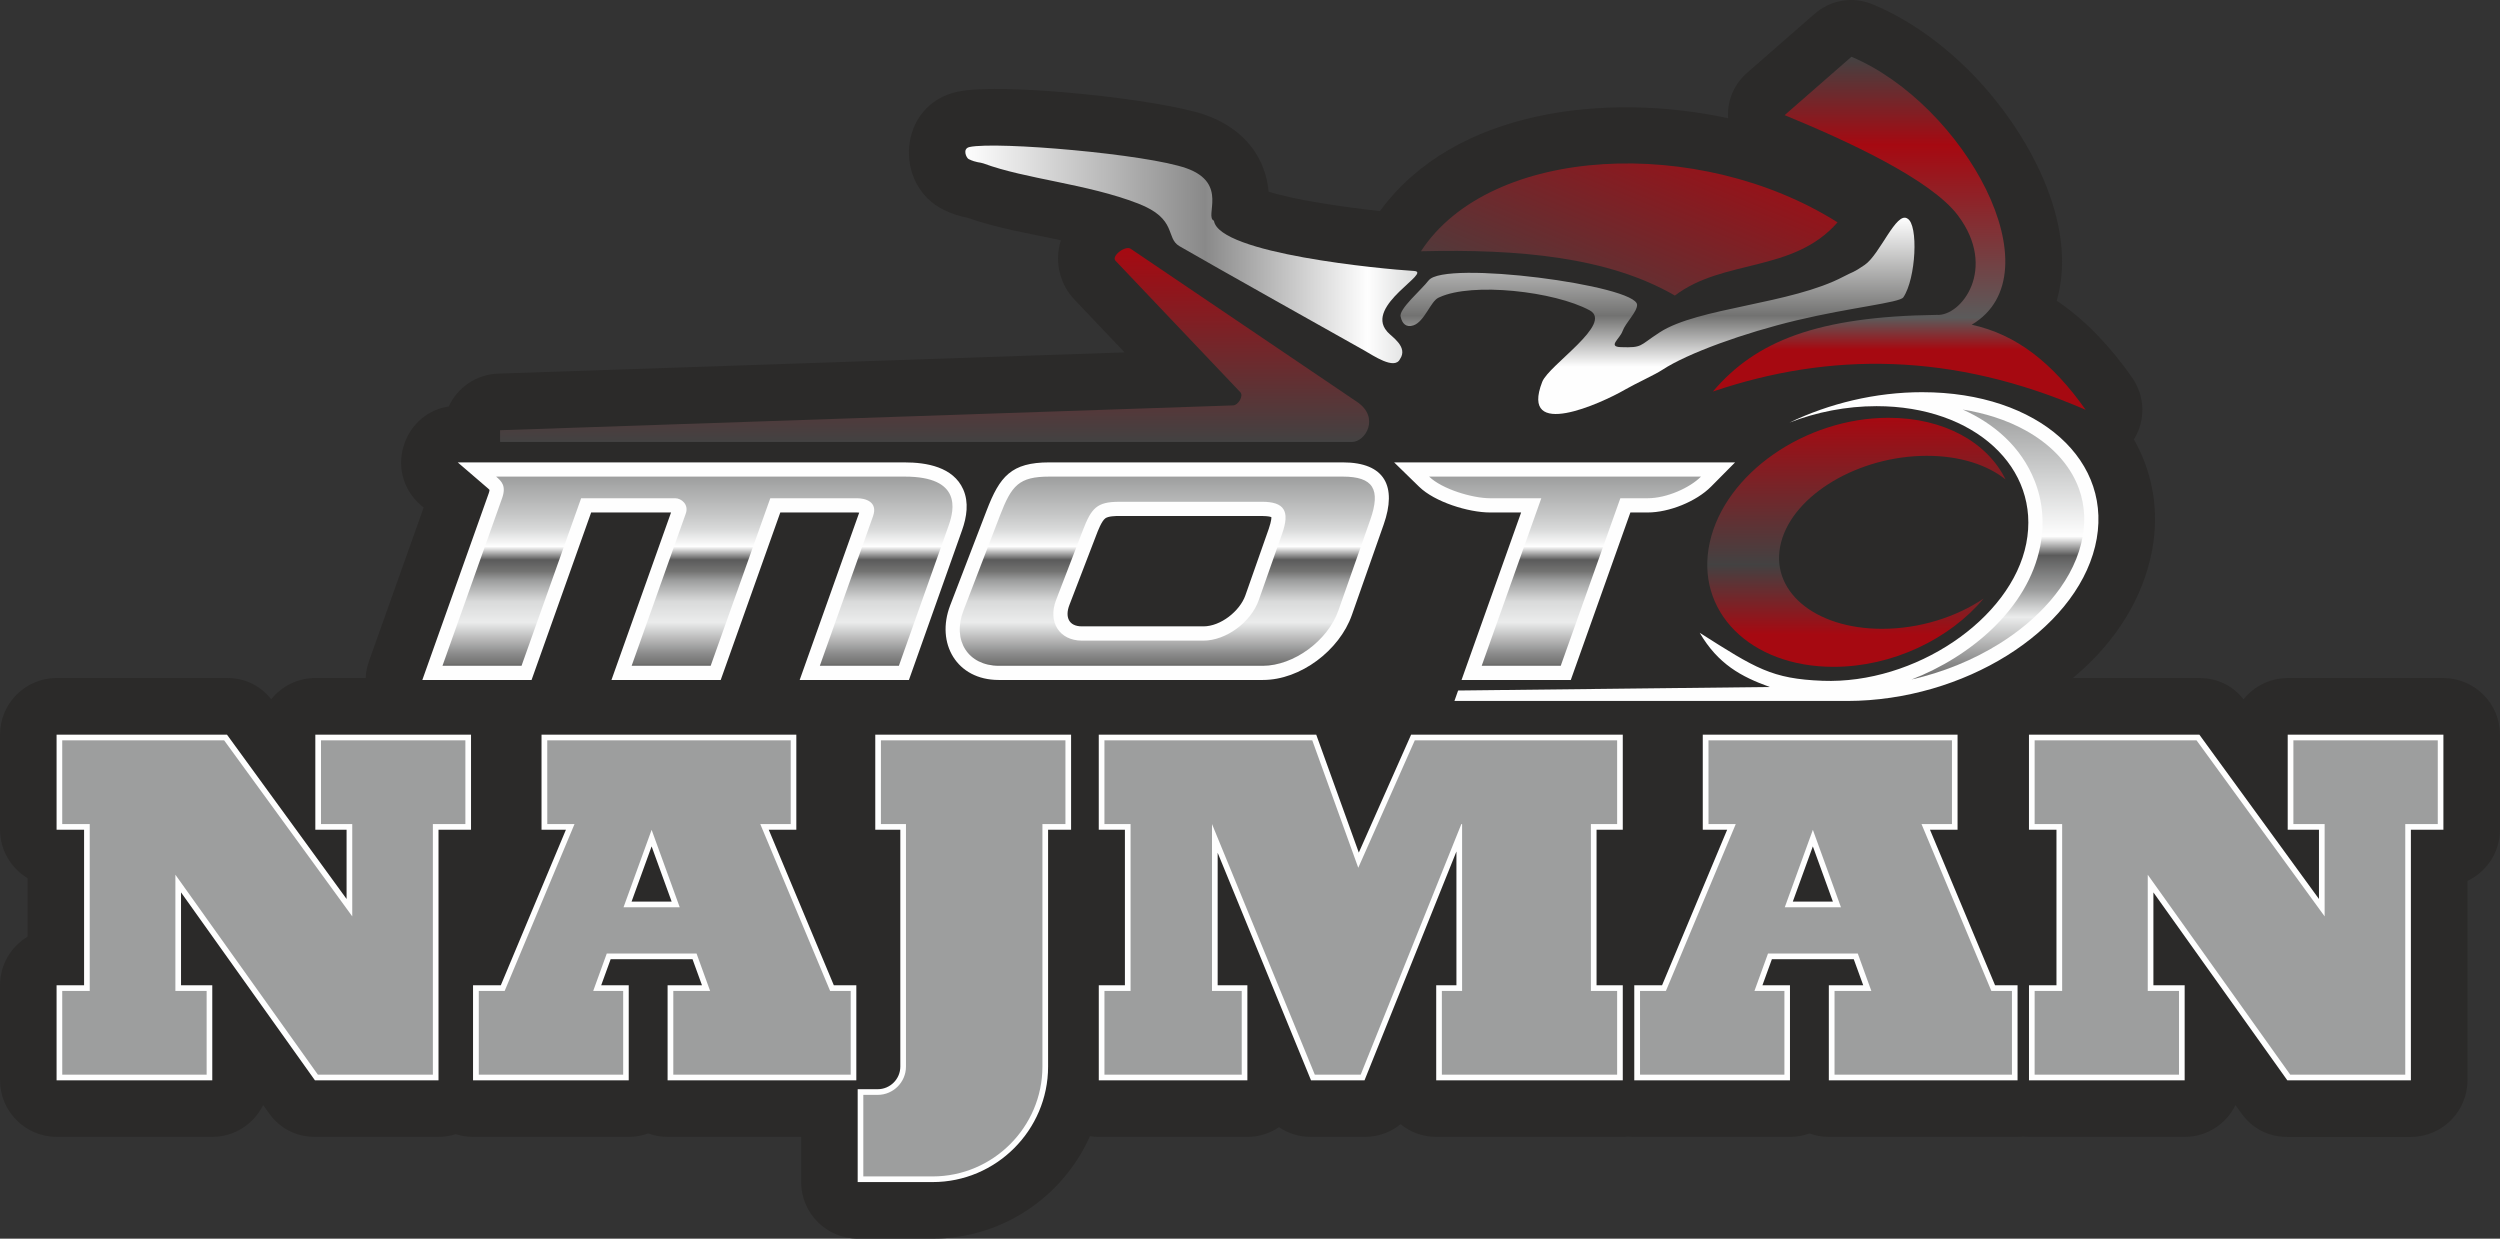 <?xml version="1.0" encoding="UTF-8" standalone="no"?>
<svg
   xmlns:dc="http://purl.org/dc/elements/1.1/"
   xmlns:cc="http://creativecommons.org/ns#"
   xmlns:rdf="http://www.w3.org/1999/02/22-rdf-syntax-ns#"
   xmlns:svg="http://www.w3.org/2000/svg"
   xmlns="http://www.w3.org/2000/svg"
   xmlns:sodipodi="http://sodipodi.sourceforge.net/DTD/sodipodi-0.dtd"
   xmlns:inkscape="http://www.inkscape.org/namespaces/inkscape"
   sodipodi:docname="SVG NAJMAN.svg"
   inkscape:version="1.0 (4035a4fb49, 2020-05-01)"
   version="1.1"
   inkscape:label="Pozadí"
   id="svg2"
   height="77.576"
   width="156.573">
  <rect width="100%" height="100%" fill="#333333" stroke="none"/>
  <defs
     id="defs3">
    <linearGradient
       x1="0"
       y1="0"
       x2="1"
       y2="0"
       gradientUnits="userSpaceOnUse"
       gradientTransform="matrix(0,-9.837,25.753,0,352.723,406.592)"
       spreadMethod="pad"
       id="linearGradient4076">
      <stop
         style="stop-opacity:1;stop-color:#fefefe"
         offset="0"
         id="stop4078" />
      <stop
         style="stop-opacity:1;stop-color:#727271"
         offset="0.5"
         id="stop4080" />
      <stop
         style="stop-opacity:1;stop-color:#727271"
         offset="0.5"
         id="stop4082" />
      <stop
         style="stop-opacity:1;stop-color:#fefefe"
         offset="0.76"
         id="stop4084" />
      <stop
         style="stop-opacity:1;stop-color:#fefefe"
         offset="1"
         id="stop4086" />
    </linearGradient>
    <linearGradient
       x1="0"
       y1="0"
       x2="1"
       y2="0"
       gradientUnits="userSpaceOnUse"
       gradientTransform="matrix(22.647,0,0,10.902,330.915,399.302)"
       spreadMethod="pad"
       id="linearGradient4052">
      <stop
         style="stop-opacity:1;stop-color:#fefefe"
         offset="0"
         id="stop4054" />
      <stop
         style="stop-opacity:1;stop-color:#898989"
         offset="0.53"
         id="stop4056" />
      <stop
         style="stop-opacity:1;stop-color:#898989"
         offset="0.53"
         id="stop4058" />
      <stop
         style="stop-opacity:1;stop-color:#fefefe"
         offset="0.89"
         id="stop4060" />
      <stop
         style="stop-opacity:1;stop-color:#d9dada"
         offset="1"
         id="stop4062" />
    </linearGradient>
    <linearGradient
       x1="0"
       y1="0"
       x2="1"
       y2="0"
       gradientUnits="userSpaceOnUse"
       gradientTransform="matrix(0,-9.715,43.545,0,307.606,405.069)"
       spreadMethod="pad"
       id="linearGradient4034">
      <stop
         style="stop-opacity:1;stop-color:#a60911"
         offset="0"
         id="stop4036" />
      <stop
         style="stop-opacity:1;stop-color:#434242"
         offset="1"
         id="stop4038" />
    </linearGradient>
    <linearGradient
       x1="0.14"
       y1="0"
       x2="0.86"
       y2="0"
       gradientUnits="userSpaceOnUse"
       gradientTransform="matrix(-7.721,-18.53,22.419,-9.341,356.832,419.934)"
       spreadMethod="pad"
       id="linearGradient4016">
      <stop
         style="stop-opacity:1;stop-color:#a60911"
         offset="0"
         id="stop4018" />
      <stop
         style="stop-opacity:1;stop-color:#434242"
         offset="1"
         id="stop4020" />
    </linearGradient>
    <linearGradient
       x1="0"
       y1="0"
       x2="1"
       y2="0"
       gradientUnits="userSpaceOnUse"
       gradientTransform="matrix(0,-17.69,18.676,0,368.372,414.654)"
       spreadMethod="pad"
       id="linearGradient3990">
      <stop
         style="stop-opacity:1;stop-color:#434242"
         offset="0"
         id="stop3992" />
      <stop
         style="stop-opacity:1;stop-color:#a60911"
         offset="0.25"
         id="stop3994" />
      <stop
         style="stop-opacity:1;stop-color:#5b5b5b"
         offset="0.74"
         id="stop3996" />
      <stop
         style="stop-opacity:1;stop-color:#5b5b5b"
         offset="0.74"
         id="stop3998" />
      <stop
         style="stop-opacity:1;stop-color:#a60911"
         offset="0.83"
         id="stop4000" />
      <stop
         style="stop-opacity:1;stop-color:#a60911"
         offset="1"
         id="stop4002" />
    </linearGradient>
    <linearGradient
       x1="0"
       y1="0"
       x2="1"
       y2="0"
       gradientUnits="userSpaceOnUse"
       gradientTransform="matrix(0,-13.525,8.652,0,378.326,396.979)"
       spreadMethod="pad"
       id="linearGradient3954">
      <stop
         style="stop-opacity:1;stop-color:#9d9e9e"
         offset="0"
         id="stop3956" />
      <stop
         style="stop-opacity:1;stop-color:#d9dada"
         offset="0.29"
         id="stop3958" />
      <stop
         style="stop-opacity:1;stop-color:#d9dada"
         offset="0.29"
         id="stop3960" />
      <stop
         style="stop-opacity:1;stop-color:#fefefe"
         offset="0.47"
         id="stop3962" />
      <stop
         style="stop-opacity:1;stop-color:#5b5b5b"
         offset="0.54"
         id="stop3964" />
      <stop
         style="stop-opacity:1;stop-color:#9d9e9e"
         offset="0.67"
         id="stop3966" />
      <stop
         style="stop-opacity:1;stop-color:#ebecec"
         offset="0.77"
         id="stop3968" />
      <stop
         style="stop-opacity:1;stop-color:#898989"
         offset="0.94"
         id="stop3970" />
      <stop
         style="stop-opacity:1;stop-color:#898989"
         offset="0.94"
         id="stop3972" />
      <stop
         style="stop-opacity:1;stop-color:#727271"
         offset="0.99"
         id="stop3974" />
      <stop
         style="stop-opacity:1;stop-color:#5b5b5b"
         offset="1"
         id="stop3976" />
    </linearGradient>
    <linearGradient
       x1="0"
       y1="0"
       x2="1"
       y2="0"
       gradientUnits="userSpaceOnUse"
       gradientTransform="matrix(0,-12.478,14.947,0,368.089,396.565)"
       spreadMethod="pad"
       id="linearGradient3928">
      <stop
         style="stop-opacity:1;stop-color:#a60911"
         offset="0"
         id="stop3930" />
      <stop
         style="stop-opacity:1;stop-color:#434242"
         offset="0.59"
         id="stop3932" />
      <stop
         style="stop-opacity:1;stop-color:#434242"
         offset="0.59"
         id="stop3934" />
      <stop
         style="stop-opacity:1;stop-color:#a60911"
         offset="0.87"
         id="stop3936" />
      <stop
         style="stop-opacity:1;stop-color:#a60911"
         offset="1"
         id="stop3938" />
    </linearGradient>
    <linearGradient
       x1="0"
       y1="0"
       x2="1"
       y2="0"
       gradientUnits="userSpaceOnUse"
       gradientTransform="matrix(0,-9.477,63.054,0,304.721,393.618)"
       spreadMethod="pad"
       id="linearGradient3888">
      <stop
         style="stop-opacity:1;stop-color:#9d9e9e"
         offset="0"
         id="stop3890" />
      <stop
         style="stop-opacity:1;stop-color:#c5c6c6"
         offset="0.2"
         id="stop3892" />
      <stop
         style="stop-opacity:1;stop-color:#c5c6c6"
         offset="0.2"
         id="stop3894" />
      <stop
         style="stop-opacity:1;stop-color:#d9dada"
         offset="0.28"
         id="stop3896" />
      <stop
         style="stop-opacity:1;stop-color:#fefefe"
         offset="0.37"
         id="stop3898" />
      <stop
         style="stop-opacity:1;stop-color:#5b5b5b"
         offset="0.44"
         id="stop3900" />
      <stop
         style="stop-opacity:1;stop-color:#727271"
         offset="0.5"
         id="stop3902" />
      <stop
         style="stop-opacity:1;stop-color:#9d9e9e"
         offset="0.55"
         id="stop3904" />
      <stop
         style="stop-opacity:1;stop-color:#d9dada"
         offset="0.66"
         id="stop3906" />
      <stop
         style="stop-opacity:1;stop-color:#ebecec"
         offset="0.77"
         id="stop3908" />
      <stop
         style="stop-opacity:1;stop-color:#898989"
         offset="0.94"
         id="stop3910" />
      <stop
         style="stop-opacity:1;stop-color:#727271"
         offset="0.99"
         id="stop3912" />
      <stop
         style="stop-opacity:1;stop-color:#5b5b5b"
         offset="1"
         id="stop3914" />
    </linearGradient>
    <linearGradient
       x1="0"
       y1="0"
       x2="1"
       y2="0"
       gradientUnits="userSpaceOnUse"
       gradientTransform="matrix(0,-9.837,25.753,0,147.523,408.392)"
       spreadMethod="pad"
       id="linearGradient3856">
      <stop
         style="stop-opacity:1;stop-color:#fefefe"
         offset="0"
         id="stop3858" />
      <stop
         style="stop-opacity:1;stop-color:#727271"
         offset="0.5"
         id="stop3860" />
      <stop
         style="stop-opacity:1;stop-color:#727271"
         offset="0.5"
         id="stop3862" />
      <stop
         style="stop-opacity:1;stop-color:#fefefe"
         offset="0.76"
         id="stop3864" />
      <stop
         style="stop-opacity:1;stop-color:#fefefe"
         offset="1"
         id="stop3866" />
    </linearGradient>
    <linearGradient
       x1="0"
       y1="0"
       x2="1"
       y2="0"
       gradientUnits="userSpaceOnUse"
       gradientTransform="matrix(22.647,0,0,10.902,125.715,401.102)"
       spreadMethod="pad"
       id="linearGradient3832">
      <stop
         style="stop-opacity:1;stop-color:#fefefe"
         offset="0"
         id="stop3834" />
      <stop
         style="stop-opacity:1;stop-color:#898989"
         offset="0.53"
         id="stop3836" />
      <stop
         style="stop-opacity:1;stop-color:#898989"
         offset="0.53"
         id="stop3838" />
      <stop
         style="stop-opacity:1;stop-color:#fefefe"
         offset="0.89"
         id="stop3840" />
      <stop
         style="stop-opacity:1;stop-color:#d9dada"
         offset="1"
         id="stop3842" />
    </linearGradient>
    <linearGradient
       x1="0"
       y1="0"
       x2="1"
       y2="0"
       gradientUnits="userSpaceOnUse"
       gradientTransform="matrix(0,-9.715,43.545,0,102.406,406.869)"
       spreadMethod="pad"
       id="linearGradient3814">
      <stop
         style="stop-opacity:1;stop-color:#a60911"
         offset="0"
         id="stop3816" />
      <stop
         style="stop-opacity:1;stop-color:#434242"
         offset="1"
         id="stop3818" />
    </linearGradient>
    <linearGradient
       x1="0.14"
       y1="0"
       x2="0.86"
       y2="0"
       gradientUnits="userSpaceOnUse"
       gradientTransform="matrix(-7.721,-18.53,22.419,-9.341,151.632,421.734)"
       spreadMethod="pad"
       id="linearGradient3796">
      <stop
         style="stop-opacity:1;stop-color:#a60911"
         offset="0"
         id="stop3798" />
      <stop
         style="stop-opacity:1;stop-color:#434242"
         offset="1"
         id="stop3800" />
    </linearGradient>
    <linearGradient
       x1="0"
       y1="0"
       x2="1"
       y2="0"
       gradientUnits="userSpaceOnUse"
       gradientTransform="matrix(0,-17.69,18.676,0,163.172,416.454)"
       spreadMethod="pad"
       id="linearGradient3770">
      <stop
         style="stop-opacity:1;stop-color:#434242"
         offset="0"
         id="stop3772" />
      <stop
         style="stop-opacity:1;stop-color:#a60911"
         offset="0.25"
         id="stop3774" />
      <stop
         style="stop-opacity:1;stop-color:#5b5b5b"
         offset="0.74"
         id="stop3776" />
      <stop
         style="stop-opacity:1;stop-color:#5b5b5b"
         offset="0.74"
         id="stop3778" />
      <stop
         style="stop-opacity:1;stop-color:#a60911"
         offset="0.83"
         id="stop3780" />
      <stop
         style="stop-opacity:1;stop-color:#a60911"
         offset="1"
         id="stop3782" />
    </linearGradient>
    <linearGradient
       x1="0"
       y1="0"
       x2="1"
       y2="0"
       gradientUnits="userSpaceOnUse"
       gradientTransform="matrix(0,-13.525,8.652,0,173.126,398.779)"
       spreadMethod="pad"
       id="linearGradient3734">
      <stop
         style="stop-opacity:1;stop-color:#9d9e9e"
         offset="0"
         id="stop3736" />
      <stop
         style="stop-opacity:1;stop-color:#d9dada"
         offset="0.29"
         id="stop3738" />
      <stop
         style="stop-opacity:1;stop-color:#d9dada"
         offset="0.29"
         id="stop3740" />
      <stop
         style="stop-opacity:1;stop-color:#fefefe"
         offset="0.47"
         id="stop3742" />
      <stop
         style="stop-opacity:1;stop-color:#5b5b5b"
         offset="0.54"
         id="stop3744" />
      <stop
         style="stop-opacity:1;stop-color:#9d9e9e"
         offset="0.67"
         id="stop3746" />
      <stop
         style="stop-opacity:1;stop-color:#ebecec"
         offset="0.77"
         id="stop3748" />
      <stop
         style="stop-opacity:1;stop-color:#898989"
         offset="0.94"
         id="stop3750" />
      <stop
         style="stop-opacity:1;stop-color:#898989"
         offset="0.94"
         id="stop3752" />
      <stop
         style="stop-opacity:1;stop-color:#727271"
         offset="0.99"
         id="stop3754" />
      <stop
         style="stop-opacity:1;stop-color:#5b5b5b"
         offset="1"
         id="stop3756" />
    </linearGradient>
    <linearGradient
       x1="0"
       y1="0"
       x2="1"
       y2="0"
       gradientUnits="userSpaceOnUse"
       gradientTransform="matrix(0,-12.478,14.947,0,162.889,398.365)"
       spreadMethod="pad"
       id="linearGradient3708">
      <stop
         style="stop-opacity:1;stop-color:#a60911"
         offset="0"
         id="stop3710" />
      <stop
         style="stop-opacity:1;stop-color:#434242"
         offset="0.59"
         id="stop3712" />
      <stop
         style="stop-opacity:1;stop-color:#434242"
         offset="0.59"
         id="stop3714" />
      <stop
         style="stop-opacity:1;stop-color:#a60911"
         offset="0.87"
         id="stop3716" />
      <stop
         style="stop-opacity:1;stop-color:#a60911"
         offset="1"
         id="stop3718" />
    </linearGradient>
    <linearGradient
       x1="0"
       y1="0"
       x2="1"
       y2="0"
       gradientUnits="userSpaceOnUse"
       gradientTransform="matrix(0,-9.477,63.054,0,99.52,395.418)"
       spreadMethod="pad"
       id="linearGradient3668">
      <stop
         style="stop-opacity:1;stop-color:#9d9e9e"
         offset="0"
         id="stop3670" />
      <stop
         style="stop-opacity:1;stop-color:#c5c6c6"
         offset="0.2"
         id="stop3672" />
      <stop
         style="stop-opacity:1;stop-color:#c5c6c6"
         offset="0.2"
         id="stop3674" />
      <stop
         style="stop-opacity:1;stop-color:#d9dada"
         offset="0.28"
         id="stop3676" />
      <stop
         style="stop-opacity:1;stop-color:#fefefe"
         offset="0.37"
         id="stop3678" />
      <stop
         style="stop-opacity:1;stop-color:#5b5b5b"
         offset="0.44"
         id="stop3680" />
      <stop
         style="stop-opacity:1;stop-color:#727271"
         offset="0.5"
         id="stop3682" />
      <stop
         style="stop-opacity:1;stop-color:#9d9e9e"
         offset="0.55"
         id="stop3684" />
      <stop
         style="stop-opacity:1;stop-color:#d9dada"
         offset="0.66"
         id="stop3686" />
      <stop
         style="stop-opacity:1;stop-color:#ebecec"
         offset="0.77"
         id="stop3688" />
      <stop
         style="stop-opacity:1;stop-color:#898989"
         offset="0.94"
         id="stop3690" />
      <stop
         style="stop-opacity:1;stop-color:#727271"
         offset="0.99"
         id="stop3692" />
      <stop
         style="stop-opacity:1;stop-color:#5b5b5b"
         offset="1"
         id="stop3694" />
    </linearGradient>
    <linearGradient
       x1="0"
       y1="0"
       x2="1"
       y2="0"
       gradientUnits="userSpaceOnUse"
       gradientTransform="matrix(0,-9.837,25.753,0,365.923,565.591)"
       spreadMethod="pad"
       id="linearGradient3636">
      <stop
         style="stop-opacity:1;stop-color:#fefefe"
         offset="0"
         id="stop3638" />
      <stop
         style="stop-opacity:1;stop-color:#727271"
         offset="0.5"
         id="stop3640" />
      <stop
         style="stop-opacity:1;stop-color:#727271"
         offset="0.5"
         id="stop3642" />
      <stop
         style="stop-opacity:1;stop-color:#fefefe"
         offset="0.76"
         id="stop3644" />
      <stop
         style="stop-opacity:1;stop-color:#fefefe"
         offset="1"
         id="stop3646" />
    </linearGradient>
    <linearGradient
       x1="0"
       y1="0"
       x2="1"
       y2="0"
       gradientUnits="userSpaceOnUse"
       gradientTransform="matrix(22.647,0,0,10.902,344.115,558.301)"
       spreadMethod="pad"
       id="linearGradient3612">
      <stop
         style="stop-opacity:1;stop-color:#fefefe"
         offset="0"
         id="stop3614" />
      <stop
         style="stop-opacity:1;stop-color:#898989"
         offset="0.53"
         id="stop3616" />
      <stop
         style="stop-opacity:1;stop-color:#898989"
         offset="0.53"
         id="stop3618" />
      <stop
         style="stop-opacity:1;stop-color:#fefefe"
         offset="0.89"
         id="stop3620" />
      <stop
         style="stop-opacity:1;stop-color:#d9dada"
         offset="1"
         id="stop3622" />
    </linearGradient>
    <linearGradient
       x1="0"
       y1="0"
       x2="1"
       y2="0"
       gradientUnits="userSpaceOnUse"
       gradientTransform="matrix(0,-9.716,43.545,0,320.806,564.069)"
       spreadMethod="pad"
       id="linearGradient3594">
      <stop
         style="stop-opacity:1;stop-color:#a60911"
         offset="0"
         id="stop3596" />
      <stop
         style="stop-opacity:1;stop-color:#434242"
         offset="1"
         id="stop3598" />
    </linearGradient>
    <linearGradient
       x1="0.14"
       y1="0"
       x2="0.86"
       y2="0"
       gradientUnits="userSpaceOnUse"
       gradientTransform="matrix(-7.721,-18.53,22.418,-9.341,370.032,578.934)"
       spreadMethod="pad"
       id="linearGradient3576">
      <stop
         style="stop-opacity:1;stop-color:#a60911"
         offset="0"
         id="stop3578" />
      <stop
         style="stop-opacity:1;stop-color:#434242"
         offset="1"
         id="stop3580" />
    </linearGradient>
    <linearGradient
       x1="0"
       y1="0"
       x2="1"
       y2="0"
       gradientUnits="userSpaceOnUse"
       gradientTransform="matrix(0,-17.69,18.676,0,381.572,573.653)"
       spreadMethod="pad"
       id="linearGradient3550">
      <stop
         style="stop-opacity:1;stop-color:#434242"
         offset="0"
         id="stop3552" />
      <stop
         style="stop-opacity:1;stop-color:#a60911"
         offset="0.25"
         id="stop3554" />
      <stop
         style="stop-opacity:1;stop-color:#5b5b5b"
         offset="0.74"
         id="stop3556" />
      <stop
         style="stop-opacity:1;stop-color:#5b5b5b"
         offset="0.74"
         id="stop3558" />
      <stop
         style="stop-opacity:1;stop-color:#a60911"
         offset="0.83"
         id="stop3560" />
      <stop
         style="stop-opacity:1;stop-color:#a60911"
         offset="1"
         id="stop3562" />
    </linearGradient>
    <linearGradient
       x1="0"
       y1="0"
       x2="1"
       y2="0"
       gradientUnits="userSpaceOnUse"
       gradientTransform="matrix(0,-13.525,8.652,0,391.526,555.978)"
       spreadMethod="pad"
       id="linearGradient3514">
      <stop
         style="stop-opacity:1;stop-color:#9d9e9e"
         offset="0"
         id="stop3516" />
      <stop
         style="stop-opacity:1;stop-color:#d9dada"
         offset="0.29"
         id="stop3518" />
      <stop
         style="stop-opacity:1;stop-color:#d9dada"
         offset="0.29"
         id="stop3520" />
      <stop
         style="stop-opacity:1;stop-color:#fefefe"
         offset="0.47"
         id="stop3522" />
      <stop
         style="stop-opacity:1;stop-color:#5b5b5b"
         offset="0.54"
         id="stop3524" />
      <stop
         style="stop-opacity:1;stop-color:#9d9e9e"
         offset="0.67"
         id="stop3526" />
      <stop
         style="stop-opacity:1;stop-color:#ebecec"
         offset="0.77"
         id="stop3528" />
      <stop
         style="stop-opacity:1;stop-color:#898989"
         offset="0.94"
         id="stop3530" />
      <stop
         style="stop-opacity:1;stop-color:#898989"
         offset="0.94"
         id="stop3532" />
      <stop
         style="stop-opacity:1;stop-color:#727271"
         offset="0.99"
         id="stop3534" />
      <stop
         style="stop-opacity:1;stop-color:#5b5b5b"
         offset="1"
         id="stop3536" />
    </linearGradient>
    <linearGradient
       x1="0"
       y1="0"
       x2="1"
       y2="0"
       gradientUnits="userSpaceOnUse"
       gradientTransform="matrix(0,-12.478,14.947,0,381.289,555.564)"
       spreadMethod="pad"
       id="linearGradient3488">
      <stop
         style="stop-opacity:1;stop-color:#a60911"
         offset="0"
         id="stop3490" />
      <stop
         style="stop-opacity:1;stop-color:#434242"
         offset="0.59"
         id="stop3492" />
      <stop
         style="stop-opacity:1;stop-color:#434242"
         offset="0.59"
         id="stop3494" />
      <stop
         style="stop-opacity:1;stop-color:#a60911"
         offset="0.87"
         id="stop3496" />
      <stop
         style="stop-opacity:1;stop-color:#a60911"
         offset="1"
         id="stop3498" />
    </linearGradient>
    <linearGradient
       x1="0"
       y1="0"
       x2="1"
       y2="0"
       gradientUnits="userSpaceOnUse"
       gradientTransform="matrix(0,-9.477,63.054,0,317.921,552.617)"
       spreadMethod="pad"
       id="linearGradient3448">
      <stop
         style="stop-opacity:1;stop-color:#9d9e9e"
         offset="0"
         id="stop3450" />
      <stop
         style="stop-opacity:1;stop-color:#c5c6c6"
         offset="0.2"
         id="stop3452" />
      <stop
         style="stop-opacity:1;stop-color:#c5c6c6"
         offset="0.2"
         id="stop3454" />
      <stop
         style="stop-opacity:1;stop-color:#d9dada"
         offset="0.28"
         id="stop3456" />
      <stop
         style="stop-opacity:1;stop-color:#fefefe"
         offset="0.37"
         id="stop3458" />
      <stop
         style="stop-opacity:1;stop-color:#5b5b5b"
         offset="0.44"
         id="stop3460" />
      <stop
         style="stop-opacity:1;stop-color:#727271"
         offset="0.5"
         id="stop3462" />
      <stop
         style="stop-opacity:1;stop-color:#9d9e9e"
         offset="0.55"
         id="stop3464" />
      <stop
         style="stop-opacity:1;stop-color:#d9dada"
         offset="0.66"
         id="stop3466" />
      <stop
         style="stop-opacity:1;stop-color:#ebecec"
         offset="0.77"
         id="stop3468" />
      <stop
         style="stop-opacity:1;stop-color:#898989"
         offset="0.94"
         id="stop3470" />
      <stop
         style="stop-opacity:1;stop-color:#727271"
         offset="0.99"
         id="stop3472" />
      <stop
         style="stop-opacity:1;stop-color:#5b5b5b"
         offset="1"
         id="stop3474" />
    </linearGradient>
    <linearGradient
       x1="0"
       y1="0"
       x2="1"
       y2="0"
       gradientUnits="userSpaceOnUse"
       gradientTransform="matrix(0,-9.837,25.753,0,365.923,565.591)"
       spreadMethod="pad"
       id="linearGradient3418">
      <stop
         style="stop-opacity:1;stop-color:#fefefe"
         offset="0"
         id="stop3420" />
      <stop
         style="stop-opacity:1;stop-color:#727271"
         offset="0.5"
         id="stop3422" />
      <stop
         style="stop-opacity:1;stop-color:#727271"
         offset="0.5"
         id="stop3424" />
      <stop
         style="stop-opacity:1;stop-color:#fefefe"
         offset="0.76"
         id="stop3426" />
      <stop
         style="stop-opacity:1;stop-color:#fefefe"
         offset="1"
         id="stop3428" />
    </linearGradient>
    <linearGradient
       x1="0"
       y1="0"
       x2="1"
       y2="0"
       gradientUnits="userSpaceOnUse"
       gradientTransform="matrix(22.647,0,0,10.902,344.115,558.301)"
       spreadMethod="pad"
       id="linearGradient3394">
      <stop
         style="stop-opacity:1;stop-color:#fefefe"
         offset="0"
         id="stop3396" />
      <stop
         style="stop-opacity:1;stop-color:#898989"
         offset="0.53"
         id="stop3398" />
      <stop
         style="stop-opacity:1;stop-color:#898989"
         offset="0.53"
         id="stop3400" />
      <stop
         style="stop-opacity:1;stop-color:#fefefe"
         offset="0.89"
         id="stop3402" />
      <stop
         style="stop-opacity:1;stop-color:#d9dada"
         offset="1"
         id="stop3404" />
    </linearGradient>
    <linearGradient
       x1="0"
       y1="0"
       x2="1"
       y2="0"
       gradientUnits="userSpaceOnUse"
       gradientTransform="matrix(0,-9.716,43.545,0,320.806,564.069)"
       spreadMethod="pad"
       id="linearGradient3376">
      <stop
         style="stop-opacity:1;stop-color:#a60911"
         offset="0"
         id="stop3378" />
      <stop
         style="stop-opacity:1;stop-color:#434242"
         offset="1"
         id="stop3380" />
    </linearGradient>
    <linearGradient
       x1="0.14"
       y1="0"
       x2="0.86"
       y2="0"
       gradientUnits="userSpaceOnUse"
       gradientTransform="matrix(-7.721,-18.53,22.418,-9.341,370.032,578.934)"
       spreadMethod="pad"
       id="linearGradient3358">
      <stop
         style="stop-opacity:1;stop-color:#a60911"
         offset="0"
         id="stop3360" />
      <stop
         style="stop-opacity:1;stop-color:#434242"
         offset="1"
         id="stop3362" />
    </linearGradient>
    <linearGradient
       x1="0"
       y1="0"
       x2="1"
       y2="0"
       gradientUnits="userSpaceOnUse"
       gradientTransform="matrix(0,-17.69,18.676,0,381.572,573.653)"
       spreadMethod="pad"
       id="linearGradient3332">
      <stop
         style="stop-opacity:1;stop-color:#434242"
         offset="0"
         id="stop3334" />
      <stop
         style="stop-opacity:1;stop-color:#a60911"
         offset="0.25"
         id="stop3336" />
      <stop
         style="stop-opacity:1;stop-color:#5b5b5b"
         offset="0.74"
         id="stop3338" />
      <stop
         style="stop-opacity:1;stop-color:#5b5b5b"
         offset="0.74"
         id="stop3340" />
      <stop
         style="stop-opacity:1;stop-color:#a60911"
         offset="0.83"
         id="stop3342" />
      <stop
         style="stop-opacity:1;stop-color:#a60911"
         offset="1"
         id="stop3344" />
    </linearGradient>
    <linearGradient
       x1="0"
       y1="0"
       x2="1"
       y2="0"
       gradientUnits="userSpaceOnUse"
       gradientTransform="matrix(0,-13.525,8.652,0,391.526,555.978)"
       spreadMethod="pad"
       id="linearGradient3296">
      <stop
         style="stop-opacity:1;stop-color:#9d9e9e"
         offset="0"
         id="stop3298" />
      <stop
         style="stop-opacity:1;stop-color:#d9dada"
         offset="0.29"
         id="stop3300" />
      <stop
         style="stop-opacity:1;stop-color:#d9dada"
         offset="0.29"
         id="stop3302" />
      <stop
         style="stop-opacity:1;stop-color:#fefefe"
         offset="0.47"
         id="stop3304" />
      <stop
         style="stop-opacity:1;stop-color:#5b5b5b"
         offset="0.54"
         id="stop3306" />
      <stop
         style="stop-opacity:1;stop-color:#9d9e9e"
         offset="0.67"
         id="stop3308" />
      <stop
         style="stop-opacity:1;stop-color:#ebecec"
         offset="0.77"
         id="stop3310" />
      <stop
         style="stop-opacity:1;stop-color:#898989"
         offset="0.94"
         id="stop3312" />
      <stop
         style="stop-opacity:1;stop-color:#898989"
         offset="0.94"
         id="stop3314" />
      <stop
         style="stop-opacity:1;stop-color:#727271"
         offset="0.99"
         id="stop3316" />
      <stop
         style="stop-opacity:1;stop-color:#5b5b5b"
         offset="1"
         id="stop3318" />
    </linearGradient>
    <linearGradient
       x1="0"
       y1="0"
       x2="1"
       y2="0"
       gradientUnits="userSpaceOnUse"
       gradientTransform="matrix(0,-12.478,14.947,0,381.289,555.564)"
       spreadMethod="pad"
       id="linearGradient3270">
      <stop
         style="stop-opacity:1;stop-color:#a60911"
         offset="0"
         id="stop3272" />
      <stop
         style="stop-opacity:1;stop-color:#434242"
         offset="0.59"
         id="stop3274" />
      <stop
         style="stop-opacity:1;stop-color:#434242"
         offset="0.59"
         id="stop3276" />
      <stop
         style="stop-opacity:1;stop-color:#a60911"
         offset="0.87"
         id="stop3278" />
      <stop
         style="stop-opacity:1;stop-color:#a60911"
         offset="1"
         id="stop3280" />
    </linearGradient>
    <linearGradient
       x1="0"
       y1="0"
       x2="1"
       y2="0"
       gradientUnits="userSpaceOnUse"
       gradientTransform="matrix(0,-9.477,63.054,0,317.921,552.617)"
       spreadMethod="pad"
       id="linearGradient3230">
      <stop
         style="stop-opacity:1;stop-color:#9d9e9e"
         offset="0"
         id="stop3232" />
      <stop
         style="stop-opacity:1;stop-color:#c5c6c6"
         offset="0.2"
         id="stop3234" />
      <stop
         style="stop-opacity:1;stop-color:#c5c6c6"
         offset="0.2"
         id="stop3236" />
      <stop
         style="stop-opacity:1;stop-color:#d9dada"
         offset="0.28"
         id="stop3238" />
      <stop
         style="stop-opacity:1;stop-color:#fefefe"
         offset="0.37"
         id="stop3240" />
      <stop
         style="stop-opacity:1;stop-color:#5b5b5b"
         offset="0.44"
         id="stop3242" />
      <stop
         style="stop-opacity:1;stop-color:#727271"
         offset="0.5"
         id="stop3244" />
      <stop
         style="stop-opacity:1;stop-color:#9d9e9e"
         offset="0.55"
         id="stop3246" />
      <stop
         style="stop-opacity:1;stop-color:#d9dada"
         offset="0.66"
         id="stop3248" />
      <stop
         style="stop-opacity:1;stop-color:#ebecec"
         offset="0.77"
         id="stop3250" />
      <stop
         style="stop-opacity:1;stop-color:#898989"
         offset="0.94"
         id="stop3252" />
      <stop
         style="stop-opacity:1;stop-color:#727271"
         offset="0.99"
         id="stop3254" />
      <stop
         style="stop-opacity:1;stop-color:#5b5b5b"
         offset="1"
         id="stop3256" />
    </linearGradient>
    <linearGradient
       x1="0"
       y1="0"
       x2="1"
       y2="0"
       gradientUnits="userSpaceOnUse"
       gradientTransform="matrix(0,-9.837,25.753,0,149.323,564.991)"
       spreadMethod="pad"
       id="linearGradient3198">
      <stop
         style="stop-opacity:1;stop-color:#fefefe"
         offset="0"
         id="stop3200" />
      <stop
         style="stop-opacity:1;stop-color:#727271"
         offset="0.5"
         id="stop3202" />
      <stop
         style="stop-opacity:1;stop-color:#727271"
         offset="0.5"
         id="stop3204" />
      <stop
         style="stop-opacity:1;stop-color:#fefefe"
         offset="0.76"
         id="stop3206" />
      <stop
         style="stop-opacity:1;stop-color:#fefefe"
         offset="1"
         id="stop3208" />
    </linearGradient>
    <linearGradient
       x1="0"
       y1="0"
       x2="1"
       y2="0"
       gradientUnits="userSpaceOnUse"
       gradientTransform="matrix(22.647,0,0,10.902,127.515,557.702)"
       spreadMethod="pad"
       id="linearGradient3174">
      <stop
         style="stop-opacity:1;stop-color:#fefefe"
         offset="0"
         id="stop3176" />
      <stop
         style="stop-opacity:1;stop-color:#898989"
         offset="0.53"
         id="stop3178" />
      <stop
         style="stop-opacity:1;stop-color:#898989"
         offset="0.53"
         id="stop3180" />
      <stop
         style="stop-opacity:1;stop-color:#fefefe"
         offset="0.89"
         id="stop3182" />
      <stop
         style="stop-opacity:1;stop-color:#d9dada"
         offset="1"
         id="stop3184" />
    </linearGradient>
    <linearGradient
       x1="0"
       y1="0"
       x2="1"
       y2="0"
       gradientUnits="userSpaceOnUse"
       gradientTransform="matrix(0,-9.716,43.545,0,104.206,563.469)"
       spreadMethod="pad"
       id="linearGradient3156">
      <stop
         style="stop-opacity:1;stop-color:#a60911"
         offset="0"
         id="stop3158" />
      <stop
         style="stop-opacity:1;stop-color:#434242"
         offset="1"
         id="stop3160" />
    </linearGradient>
    <linearGradient
       x1="0.14"
       y1="0"
       x2="0.86"
       y2="0"
       gradientUnits="userSpaceOnUse"
       gradientTransform="matrix(-7.721,-18.53,22.418,-9.341,153.432,578.334)"
       spreadMethod="pad"
       id="linearGradient3138">
      <stop
         style="stop-opacity:1;stop-color:#a60911"
         offset="0"
         id="stop3140" />
      <stop
         style="stop-opacity:1;stop-color:#434242"
         offset="1"
         id="stop3142" />
    </linearGradient>
    <linearGradient
       x1="0"
       y1="0"
       x2="1"
       y2="0"
       gradientUnits="userSpaceOnUse"
       gradientTransform="matrix(0,-17.69,18.676,0,164.972,573.053)"
       spreadMethod="pad"
       id="linearGradient3112">
      <stop
         style="stop-opacity:1;stop-color:#434242"
         offset="0"
         id="stop3114" />
      <stop
         style="stop-opacity:1;stop-color:#a60911"
         offset="0.25"
         id="stop3116" />
      <stop
         style="stop-opacity:1;stop-color:#5b5b5b"
         offset="0.74"
         id="stop3118" />
      <stop
         style="stop-opacity:1;stop-color:#5b5b5b"
         offset="0.74"
         id="stop3120" />
      <stop
         style="stop-opacity:1;stop-color:#a60911"
         offset="0.83"
         id="stop3122" />
      <stop
         style="stop-opacity:1;stop-color:#a60911"
         offset="1"
         id="stop3124" />
    </linearGradient>
    <linearGradient
       x1="0"
       y1="0"
       x2="1"
       y2="0"
       gradientUnits="userSpaceOnUse"
       gradientTransform="matrix(0,-13.525,8.652,0,174.926,555.379)"
       spreadMethod="pad"
       id="linearGradient3076">
      <stop
         style="stop-opacity:1;stop-color:#9d9e9e"
         offset="0"
         id="stop3078" />
      <stop
         style="stop-opacity:1;stop-color:#d9dada"
         offset="0.29"
         id="stop3080" />
      <stop
         style="stop-opacity:1;stop-color:#d9dada"
         offset="0.29"
         id="stop3082" />
      <stop
         style="stop-opacity:1;stop-color:#fefefe"
         offset="0.47"
         id="stop3084" />
      <stop
         style="stop-opacity:1;stop-color:#5b5b5b"
         offset="0.54"
         id="stop3086" />
      <stop
         style="stop-opacity:1;stop-color:#9d9e9e"
         offset="0.67"
         id="stop3088" />
      <stop
         style="stop-opacity:1;stop-color:#ebecec"
         offset="0.77"
         id="stop3090" />
      <stop
         style="stop-opacity:1;stop-color:#898989"
         offset="0.94"
         id="stop3092" />
      <stop
         style="stop-opacity:1;stop-color:#898989"
         offset="0.94"
         id="stop3094" />
      <stop
         style="stop-opacity:1;stop-color:#727271"
         offset="0.99"
         id="stop3096" />
      <stop
         style="stop-opacity:1;stop-color:#5b5b5b"
         offset="1"
         id="stop3098" />
    </linearGradient>
    <linearGradient
       x1="0"
       y1="0"
       x2="1"
       y2="0"
       gradientUnits="userSpaceOnUse"
       gradientTransform="matrix(0,-12.478,14.947,0,164.689,554.964)"
       spreadMethod="pad"
       id="linearGradient3050">
      <stop
         style="stop-opacity:1;stop-color:#a60911"
         offset="0"
         id="stop3052" />
      <stop
         style="stop-opacity:1;stop-color:#434242"
         offset="0.59"
         id="stop3054" />
      <stop
         style="stop-opacity:1;stop-color:#434242"
         offset="0.59"
         id="stop3056" />
      <stop
         style="stop-opacity:1;stop-color:#a60911"
         offset="0.87"
         id="stop3058" />
      <stop
         style="stop-opacity:1;stop-color:#a60911"
         offset="1"
         id="stop3060" />
    </linearGradient>
    <linearGradient
       x1="0"
       y1="0"
       x2="1"
       y2="0"
       gradientUnits="userSpaceOnUse"
       gradientTransform="matrix(0,-9.477,63.054,0,101.32,552.017)"
       spreadMethod="pad"
       id="linearGradient3010">
      <stop
         style="stop-opacity:1;stop-color:#9d9e9e"
         offset="0"
         id="stop3012" />
      <stop
         style="stop-opacity:1;stop-color:#c5c6c6"
         offset="0.2"
         id="stop3014" />
      <stop
         style="stop-opacity:1;stop-color:#c5c6c6"
         offset="0.2"
         id="stop3016" />
      <stop
         style="stop-opacity:1;stop-color:#d9dada"
         offset="0.28"
         id="stop3018" />
      <stop
         style="stop-opacity:1;stop-color:#fefefe"
         offset="0.37"
         id="stop3020" />
      <stop
         style="stop-opacity:1;stop-color:#5b5b5b"
         offset="0.44"
         id="stop3022" />
      <stop
         style="stop-opacity:1;stop-color:#727271"
         offset="0.5"
         id="stop3024" />
      <stop
         style="stop-opacity:1;stop-color:#9d9e9e"
         offset="0.55"
         id="stop3026" />
      <stop
         style="stop-opacity:1;stop-color:#d9dada"
         offset="0.66"
         id="stop3028" />
      <stop
         style="stop-opacity:1;stop-color:#ebecec"
         offset="0.77"
         id="stop3030" />
      <stop
         style="stop-opacity:1;stop-color:#898989"
         offset="0.94"
         id="stop3032" />
      <stop
         style="stop-opacity:1;stop-color:#727271"
         offset="0.99"
         id="stop3034" />
      <stop
         style="stop-opacity:1;stop-color:#5b5b5b"
         offset="1"
         id="stop3036" />
    </linearGradient>
  </defs>
  <sodipodi:namedview
     fit-margin-bottom="0"
     fit-margin-right="0"
     fit-margin-left="0"
     fit-margin-top="0"
     inkscape:document-rotation="0"
     inkscape:window-maximized="1"
     inkscape:window-y="-8"
     inkscape:window-x="-8"
     inkscape:window-height="1017"
     inkscape:window-width="1920"
     showgrid="false"
     inkscape:current-layer="g2992"
     inkscape:document-units="px"
     inkscape:cy="75.250862"
     inkscape:cx="-50.910185"
     inkscape:zoom="1.0396203"
     inkscape:pageshadow="2"
     inkscape:pageopacity="0.0"
     borderopacity="1.0"
     bordercolor="#666666"
     pagecolor="#ffffff"
     id="base" />
  <g
     transform="translate(-299.591,-429.306)"
     id="layer1"
     inkscape:groupmode="layer"
     inkscape:label="Vrstva 1">
    <g
       id="g2992"
       inkscape:label="Moto Najman OK (3)"
       transform="matrix(1.25,0,0,-1.25,-1298.313,853.352)">
      <path
         inkscape:connector-curvature="0"
         d="m 1331.478,327.199 c -1.57,0.337 -3.172,0.594 -4.682,1.127 -0.416,0.083 -0.776,0.197 -1.173,0.389 -2.555,1.233 -2.329,5.288 0.687,5.929 2.234,0.475 10.245,-0.388 12.432,-1.175 1.409,-0.507 2.537,-1.481 2.973,-2.948 0.097,-0.324 0.146,-0.608 0.167,-0.884 1.31,-0.423 3.764,-0.776 5.581,-0.977 3.743,5.132 11.406,5.955 17.444,4.655 -0.055,0.88 0.285,1.692 0.967,2.288 l 3.348,2.925 c 0.836,0.73 1.942,0.908 2.965,0.478 1.906,-0.803 3.635,-2.1 5.063,-3.586 2.608,-2.714 5.253,-7.335 4.123,-11.251 1.465,-0.987 2.695,-2.313 3.765,-3.832 0.668,-0.948 0.697,-2.152 0.102,-3.112 0.223,-0.395 0.416,-0.814 0.578,-1.258 0.563,-1.549 0.619,-3.191 0.229,-4.787 -0.582,-2.379 -2.002,-4.364 -3.87,-5.916 h 6.342 c 0.893,0 1.667,-0.373 2.214,-1.065 0.52,0.648 1.319,1.065 2.212,1.065 h 7.801 c 1.561,0 2.835,-1.273 2.835,-2.835 v -4.763 c 0,-1.131 -0.668,-2.11 -1.629,-2.564 v -9.993 c 0,-1.561 -1.273,-2.835 -2.835,-2.835 h -6.191 c -0.946,0 -1.76,0.419 -2.308,1.19 l -0.288,0.405 c -0.462,-0.943 -1.431,-1.594 -2.548,-1.594 h -7.8 c -0.096,0 -0.191,0.005 -0.285,0.014 -0.094,-0.009 -0.189,-0.014 -0.285,-0.014 h -9.456 c -0.342,0 -0.669,0.061 -0.973,0.173 -0.304,-0.112 -0.632,-0.173 -0.973,-0.173 h -7.801 c -0.098,0 -0.194,0.005 -0.289,0.015 -0.095,-0.01 -0.192,-0.015 -0.289,-0.015 h -9.348 c -0.676,0 -1.298,0.239 -1.786,0.637 -0.492,-0.407 -1.119,-0.637 -1.805,-0.637 h -2.68 c -0.596,0 -1.148,0.173 -1.605,0.486 -0.453,-0.306 -0.998,-0.486 -1.584,-0.486 h -7.445 c -0.151,0 -0.299,0.012 -0.444,0.035 -1.343,-3.018 -4.373,-5.132 -7.88,-5.132 h -3.756 c -1.561,0 -2.835,1.273 -2.835,2.835 v 2.263 h -6.688 c -0.342,0 -0.669,0.061 -0.973,0.173 -0.304,-0.112 -0.631,-0.173 -0.973,-0.173 h -7.801 c -0.302,0 -0.593,0.048 -0.866,0.136 -0.273,-0.088 -0.564,-0.136 -0.866,-0.136 h -6.191 c -0.946,0 -1.759,0.419 -2.308,1.19 l -0.288,0.405 c -0.462,-0.943 -1.431,-1.594 -2.548,-1.594 h -7.801 c -1.561,0 -2.835,1.273 -2.835,2.835 v 4.763 c 0,1.029 0.553,1.934 1.378,2.43 v 2.934 c -0.825,0.497 -1.378,1.401 -1.378,2.43 v 4.763 c 0,1.561 1.273,2.835 2.835,2.835 h 8.538 c 0.893,0 1.667,-0.373 2.214,-1.065 0.52,0.648 1.319,1.065 2.212,1.065 h 2.521 c 0.012,0.283 0.069,0.57 0.17,0.854 l 2.735,7.686 -0.137,0.117 c -0.916,0.788 -1.229,2.002 -0.809,3.135 0.366,0.988 1.196,1.659 2.203,1.814 0.436,0.943 1.375,1.607 2.478,1.645 l 31.385,1.063 -2.511,2.644 c -0.34,0.358 -0.586,0.793 -0.716,1.27 -0.161,0.591 -0.135,1.173 0.037,1.708"
         style="fill:#2b2a29;fill-opacity:1;fill-rule:evenodd;stroke:none"
         id="path3870" />
      <path
         inkscape:connector-curvature="0"
         d="m 1282.536,289.871 v 7.794 h -1.378 v 4.763 h 8.538 l 5.992,-8.233 v 3.47 h -1.566 v 4.763 h 7.801 v -4.763 h -1.629 v -12.557 h -6.191 l -6.71,9.417 v -4.654 h 1.566 v -4.763 h -7.801 v 4.763 z m 48.3,7.794 v -11.87 c 0,-3.182 -2.603,-5.784 -5.784,-5.784 h -3.756 v 4.653 h 1.005 c 0.621,0 1.131,0.509 1.131,1.131 v 11.87 h -1.255 v 4.763 h 9.811 v -4.763 z m 3.849,-7.794 v 7.794 h -1.31 v 4.763 h 10.896 l 2.133,-5.909 2.621,5.909 h 10.605 v -4.763 h -1.314 v -7.794 h 1.314 v -4.763 h -9.348 v 4.763 h 1.013 v 6.703 l -4.605,-11.466 h -2.68 l -4.678,11.403 v -6.64 h 1.489 v -4.763 h -7.445 v 4.763 z m -17.846,7.794 3.262,-7.794 h 1.127 v -4.763 h -9.456 v 4.763 h 1.723 l -0.474,1.306 h -4.102 l -0.474,-1.306 h 1.38 v -4.763 h -7.801 v 4.763 h 1.392 l 3.262,7.794 h -1.222 v 4.763 h 12.766 v -4.763 z m 58.182,0 3.262,-7.794 h 1.127 v -4.763 h -9.456 v 4.763 h 1.723 l -0.474,1.306 h -4.102 l -0.474,-1.306 h 1.38 v -4.763 h -7.801 v 4.763 h 1.392 l 3.262,7.794 h -1.222 v 4.763 h 12.766 v -4.763 z m 6.338,-7.794 v 7.794 h -1.378 v 4.763 h 8.538 l 5.992,-8.233 v 3.47 h -1.566 v 4.763 h 7.801 v -4.763 h -1.629 v -12.557 h -6.191 l -6.71,9.416 v -4.653 h 1.566 v -4.763 h -7.8 v 4.763 z m -69.384,4.192 -1.004,2.767 -1.004,-2.767 z m 58.182,0 -1.004,2.767 -1.004,-2.767 z"
         style="fill:#fefefe;fill-opacity:1;fill-rule:evenodd;stroke:none"
         id="path3872" />
      <path
         inkscape:connector-curvature="0"
         d="m 1281.441,289.588 h 1.378 v 8.361 h -1.378 v 4.196 h 8.111 l 6.42,-8.821 v 4.625 h -1.566 v 4.196 h 7.234 v -4.196 h -1.629 v -10.616 -1.941 h -4.039 -1.722 l -7.14,10.019 v -5.823 h 1.566 v -4.196 h -7.234 z m 41.02,12.557 h 9.244 v -4.196 h -1.153 v -12.154 c 0,-3.025 -2.475,-5.501 -5.501,-5.501 h -3.473 v 4.086 h 0.722 c 0.778,0 1.415,0.636 1.415,1.415 v 12.154 h -1.255 z m 11.198,-12.557 h 1.31 v 8.361 h -1.31 v 4.196 h 10.413 l 2.305,-6.386 2.833,6.386 h 10.137 v -4.196 h -1.314 v -8.361 h 1.314 v -4.196 h -8.781 v 4.196 h 1.013 v 8.361 h -0.037 l -5.043,-12.557 h -2.299 l -5.151,12.557 v -8.361 h 1.489 v -4.196 h -6.878 v 4.196 z m -27.917,12.557 h 12.199 v -4.196 h -1.526 l 3.5,-8.361 h 1.032 v -4.196 h -8.889 v 4.196 h 1.844 l -0.679,1.873 h -4.499 l -0.679,-1.873 h 1.501 v -4.196 h -7.234 v 4.196 h 1.297 l 3.5,8.361 h -1.365 z m 6.638,-8.366 -1.408,3.881 -1.408,-3.881 z m 51.544,8.366 h 12.199 v -4.196 h -1.526 l 3.5,-8.361 h 1.032 v -4.196 h -8.889 v 4.196 h 1.844 l -0.679,1.873 h -4.499 l -0.679,-1.873 h 1.501 v -4.196 h -7.234 v 4.196 h 1.297 l 3.5,8.361 h -1.365 z m 6.638,-8.366 -1.408,3.881 -1.408,-3.881 z m 9.704,-4.192 h 1.378 v 8.361 h -1.378 v 4.196 h 8.111 l 6.419,-8.821 v 4.625 h -1.566 v 4.196 h 7.234 v -4.196 h -1.629 v -10.616 -1.941 h -4.04 -1.722 l -7.14,10.019 v -5.823 h 1.565 v -4.196 h -7.233 z"
         style="fill:#9d9e9e;fill-opacity:1;fill-rule:evenodd;stroke:none"
         id="path3874" />
      <path
         inkscape:connector-curvature="0"
         d="m 1321.373,313.552 c -0.044,0.006 -0.088,0.008 -0.115,0.008 h -3.839 l -2.986,-8.393 h -5.474 l 2.986,8.393 h -4.003 l -2.986,-8.393 h -5.473 l 3.324,9.344 c 0.013,0.037 0.043,0.129 0.044,0.179 -0.031,0.039 -0.105,0.1 -0.136,0.126 l -1.457,1.253 h 22.396 c 1.094,0 2.428,-0.229 2.928,-1.348 0.293,-0.656 0.178,-1.39 -0.054,-2.044 l -2.665,-7.511 h -5.474 l 2.983,8.384 z m 38.638,0.008 -2.986,-8.393 h -5.474 l 2.986,8.393 h -1.558 c -1.081,0 -2.768,0.525 -3.55,1.287 l -1.255,1.223 h 17.083 l -1.203,-1.214 c -0.746,-0.753 -2.112,-1.296 -3.173,-1.296 z m -29.112,2.51 h 14.703 c 2.117,0 2.718,-1.208 2.049,-3.112 l -1.597,-4.543 c -0.619,-1.76 -2.568,-3.247 -4.451,-3.247 h -13.243 c -2.102,0 -3.16,1.835 -2.429,3.739 l 1.828,4.757 c 0.653,1.699 1.228,2.406 3.14,2.406 z m 11.123,-2.741 c -0.113,0.046 -0.375,0.055 -0.466,0.055 h -7.162 c -0.179,0 -0.534,-0.005 -0.689,-0.116 -0.191,-0.137 -0.381,-0.647 -0.461,-0.857 l -1.342,-3.492 c -0.223,-0.582 -0.043,-1.065 0.629,-1.065 h 6.091 c 0.855,0 1.821,0.76 2.1,1.557 l 1.172,3.334 c 0.037,0.107 0.142,0.436 0.128,0.584"
         style="fill:#fefefe;fill-opacity:1;fill-rule:evenodd;stroke:none"
         id="path3876" />
      <g
         transform="translate(995.773,-78.261)"
         id="g3878">
        <g
           id="g3880">
          <g
             id="g3886">
            <path
               inkscape:connector-curvature="0"
               d="m 307.408,393.618 h 0.684 3.961 5.516 3.961 6.353 c 2.856,0 2.481,-1.653 2.202,-2.441 l -2.497,-7.036 h -3.961 l 2.664,7.489 c 0.263,0.741 -0.403,0.904 -0.806,0.904 h -4.341 l -2.986,-8.393 h -3.96 l 2.713,7.627 c 0.161,0.453 -0.222,0.766 -0.533,0.766 h -4.711 l -2.986,-8.393 h -3.961 l 2.986,8.393 c 0.221,0.621 -0.026,0.85 -0.298,1.084 z m 46.746,0 h 6.006 3.961 3.654 c -0.548,-0.554 -1.708,-1.084 -2.667,-1.084 h -1.373 l -2.986,-8.393 h -3.96 l 2.986,8.393 h -2.568 c -0.88,0 -2.405,0.454 -3.052,1.084 z m -19.028,0 h 14.703 c 1.524,0 1.914,-0.634 1.377,-2.163 l -1.597,-4.543 c -0.538,-1.53 -2.255,-2.771 -3.778,-2.771 h -13.243 c -1.524,0 -2.345,1.257 -1.763,2.771 l 1.828,4.757 c 0.582,1.514 0.951,1.949 2.474,1.949 z m 3.495,-1.261 h 7.162 c 1.119,0 1.405,-0.465 1.01,-1.588 l -1.172,-3.334 c -0.394,-1.123 -1.655,-2.034 -2.773,-2.034 h -6.091 c -1.118,0 -1.721,0.923 -1.294,2.034 l 1.341,3.491 c 0.427,1.111 0.698,1.43 1.816,1.43"
               style="fill:url(#linearGradient3888);fill-rule:evenodd;stroke:none"
               id="path3916" />
          </g>
        </g>
      </g>
      <g
         transform="translate(995.773,-78.261)"
         id="g3918">
        <g
           id="g3920">
          <g
             id="g3926">
            <path
               inkscape:connector-curvature="0"
               d="m 377.176,396.565 c 2.79,0 4.953,-1.242 5.86,-3.09 -0.917,0.734 -2.294,1.185 -3.939,1.185 -3.414,0 -6.686,-1.941 -7.308,-4.334 -0.622,-2.394 1.642,-4.334 5.056,-4.334 1.879,0 3.716,0.588 5.091,1.516 -1.7,-2.03 -4.567,-3.421 -7.521,-3.421 -4.186,0 -6.961,2.793 -6.199,6.239 0.763,3.446 4.774,6.239 8.961,6.239"
               style="fill:url(#linearGradient3928);fill-rule:evenodd;stroke:none"
               id="path3940" />
          </g>
        </g>
      </g>
      <path
         inkscape:connector-curvature="0"
         d="m 1374.638,319.587 c -2.355,0 -4.668,-0.567 -6.658,-1.524 1.354,0.526 2.845,0.824 4.366,0.824 4.889,0 8.247,-3.08 7.5,-6.88 -0.747,-3.8 -5.591,-7.057 -10.206,-6.88 -2.549,0.098 -3.345,0.62 -6.156,2.405 0.919,-1.572 2.082,-2.202 3.513,-2.716 l -15.617,-0.176 -0.185,-0.524 h 19.661 0.036 v 2e-4 c 5.811,0.014 11.359,3.472 12.401,7.735 1.044,4.272 -2.832,7.735 -8.656,7.735"
         style="fill:#fefefe;fill-opacity:1;fill-rule:evenodd;stroke:none"
         id="path3942" />
      <g
         transform="translate(995.773,-78.261)"
         id="g3944">
        <g
           id="g3946">
          <g
             id="g3952">
            <path
               inkscape:connector-curvature="0"
               d="m 380.888,396.978 c 1.586,-0.71 2.926,-1.871 3.6,-3.559 0.42,-1.05 0.503,-2.182 0.285,-3.29 -0.616,-3.134 -3.509,-5.54 -6.447,-6.676 1.56,0.355 3.069,0.962 4.406,1.797 1.823,1.138 3.572,2.881 4.097,5.031 0.224,0.915 0.205,1.845 -0.118,2.734 -0.471,1.296 -1.501,2.273 -2.689,2.927 -0.963,0.53 -2.038,0.861 -3.135,1.036"
               style="fill:url(#linearGradient3954);fill-rule:evenodd;stroke:none"
               id="path3978" />
          </g>
        </g>
      </g>
      <g
         transform="translate(995.773,-78.261)"
         id="g3980">
        <g
           id="g3982">
          <g
             id="g3988">
            <path
               inkscape:connector-curvature="0"
               d="m 387.048,396.964 c -6.675,2.906 -12.846,2.897 -18.676,0.916 2.139,2.524 5.213,3.761 11.206,3.841 1.24,-0.091 3.072,2.317 1.073,4.981 -1.351,1.801 -5.543,3.738 -8.685,5.027 l 3.348,2.925 c 5.628,-2.371 10.347,-10.867 6.026,-13.426 2.231,-0.486 4.042,-1.898 5.709,-4.264"
               style="fill:url(#linearGradient3990);fill-rule:evenodd;stroke:none"
               id="path4004" />
          </g>
        </g>
      </g>
      <g
         transform="translate(995.773,-78.261)"
         id="g4006">
        <g
           id="g4008">
          <g
             id="g4014">
            <path
               inkscape:connector-curvature="0"
               d="m 374.617,406.356 c -2.219,-2.536 -5.705,-1.811 -8.15,-3.667 -3.329,1.932 -7.823,2.341 -12.723,2.219 3.466,5.327 13.935,5.827 20.873,1.449"
               style="fill:url(#linearGradient4016);fill-rule:evenodd;stroke:none"
               id="path4022" />
          </g>
        </g>
      </g>
      <g
         transform="translate(995.773,-78.261)"
         id="g4024">
        <g
           id="g4026">
          <g
             id="g4032">
            <path
               inkscape:connector-curvature="0"
               d="m 307.606,395.354 c 14.228,0 28.456,0 42.684,0 0.674,0 1.409,1.226 0.258,2.004 l -11.346,7.675 c -0.268,0.181 -0.985,-0.365 -0.762,-0.599 l 6.257,-6.59 c 0.172,-0.181 -0.11,-0.65 -0.359,-0.658 l -36.732,-1.244 z"
               style="fill:url(#linearGradient4034);fill-rule:evenodd;stroke:none"
               id="path4040" />
          </g>
        </g>
      </g>
      <g
         transform="translate(995.773,-78.261)"
         id="g4042">
        <g
           id="g4044">
          <g
             id="g4050">
            <path
               inkscape:connector-curvature="0"
               d="m 331.127,410.132 c 1.374,0.292 8.896,-0.355 10.883,-1.07 2.093,-0.753 0.871,-2.417 1.363,-2.624 0.245,-1.648 8.437,-2.422 10.018,-2.516 0.96,-0.047 -2.47,-1.724 -1.353,-3.02 l 0.037,-0.044 c 0.198,-0.23 1.045,-0.742 0.617,-1.356 -0.273,-0.556 -1.353,0.193 -1.788,0.437 -1.007,0.566 -7.795,4.37 -9.259,5.225 -0.716,0.418 -0.083,1.368 -2.076,2.138 -2.571,0.993 -5.614,1.219 -7.746,2.008 -0.172,0.064 -0.348,0.027 -0.741,0.217 -0.114,0.055 -0.33,0.524 0.045,0.604"
               style="fill:url(#linearGradient4052);fill-rule:evenodd;stroke:none"
               id="path4064" />
          </g>
        </g>
      </g>
      <g
         transform="translate(995.773,-78.261)"
         id="g4066">
        <g
           id="g4068">
          <g
             id="g4074">
            <path
               inkscape:connector-curvature="0"
               d="m 354.131,403.447 c 0.769,1.031 10.443,-0.248 10.443,-1.225 0,-0.362 -0.573,-0.883 -0.731,-1.32 -0.138,-0.382 -0.759,-0.775 -0.081,-0.797 1.094,-0.035 0.901,0.061 1.903,0.713 l 0.044,0.029 c 1.905,1.241 6.587,1.405 9.214,2.795 0.507,0.268 0.433,0.158 1.054,0.582 0.77,0.525 1.579,2.699 2.14,2.324 0.563,-0.298 0.432,-3.012 -0.204,-3.949 -0.182,-0.269 -2.639,-0.506 -5.33,-1.147 -2.626,-0.626 -5.475,-1.649 -6.742,-2.483 -0.383,-0.252 -1.315,-0.673 -1.853,-0.982 l -0.054,-0.031 c -1.126,-0.647 -5.261,-2.551 -4.114,0.407 0.329,0.849 3.595,2.929 2.375,3.587 -1.768,0.953 -5.88,1.416 -7.526,0.652 l -0.048,-0.022 c -0.393,-0.182 -0.699,-1.2 -1.254,-1.385 -0.369,-0.123 -0.569,0.101 -0.636,0.426 -0.137,0.366 1.06,1.374 1.397,1.827"
               style="fill:url(#linearGradient4076);fill-rule:evenodd;stroke:none"
               id="path4088" />
          </g>
        </g>
      </g>
    </g>
  </g>
</svg>
